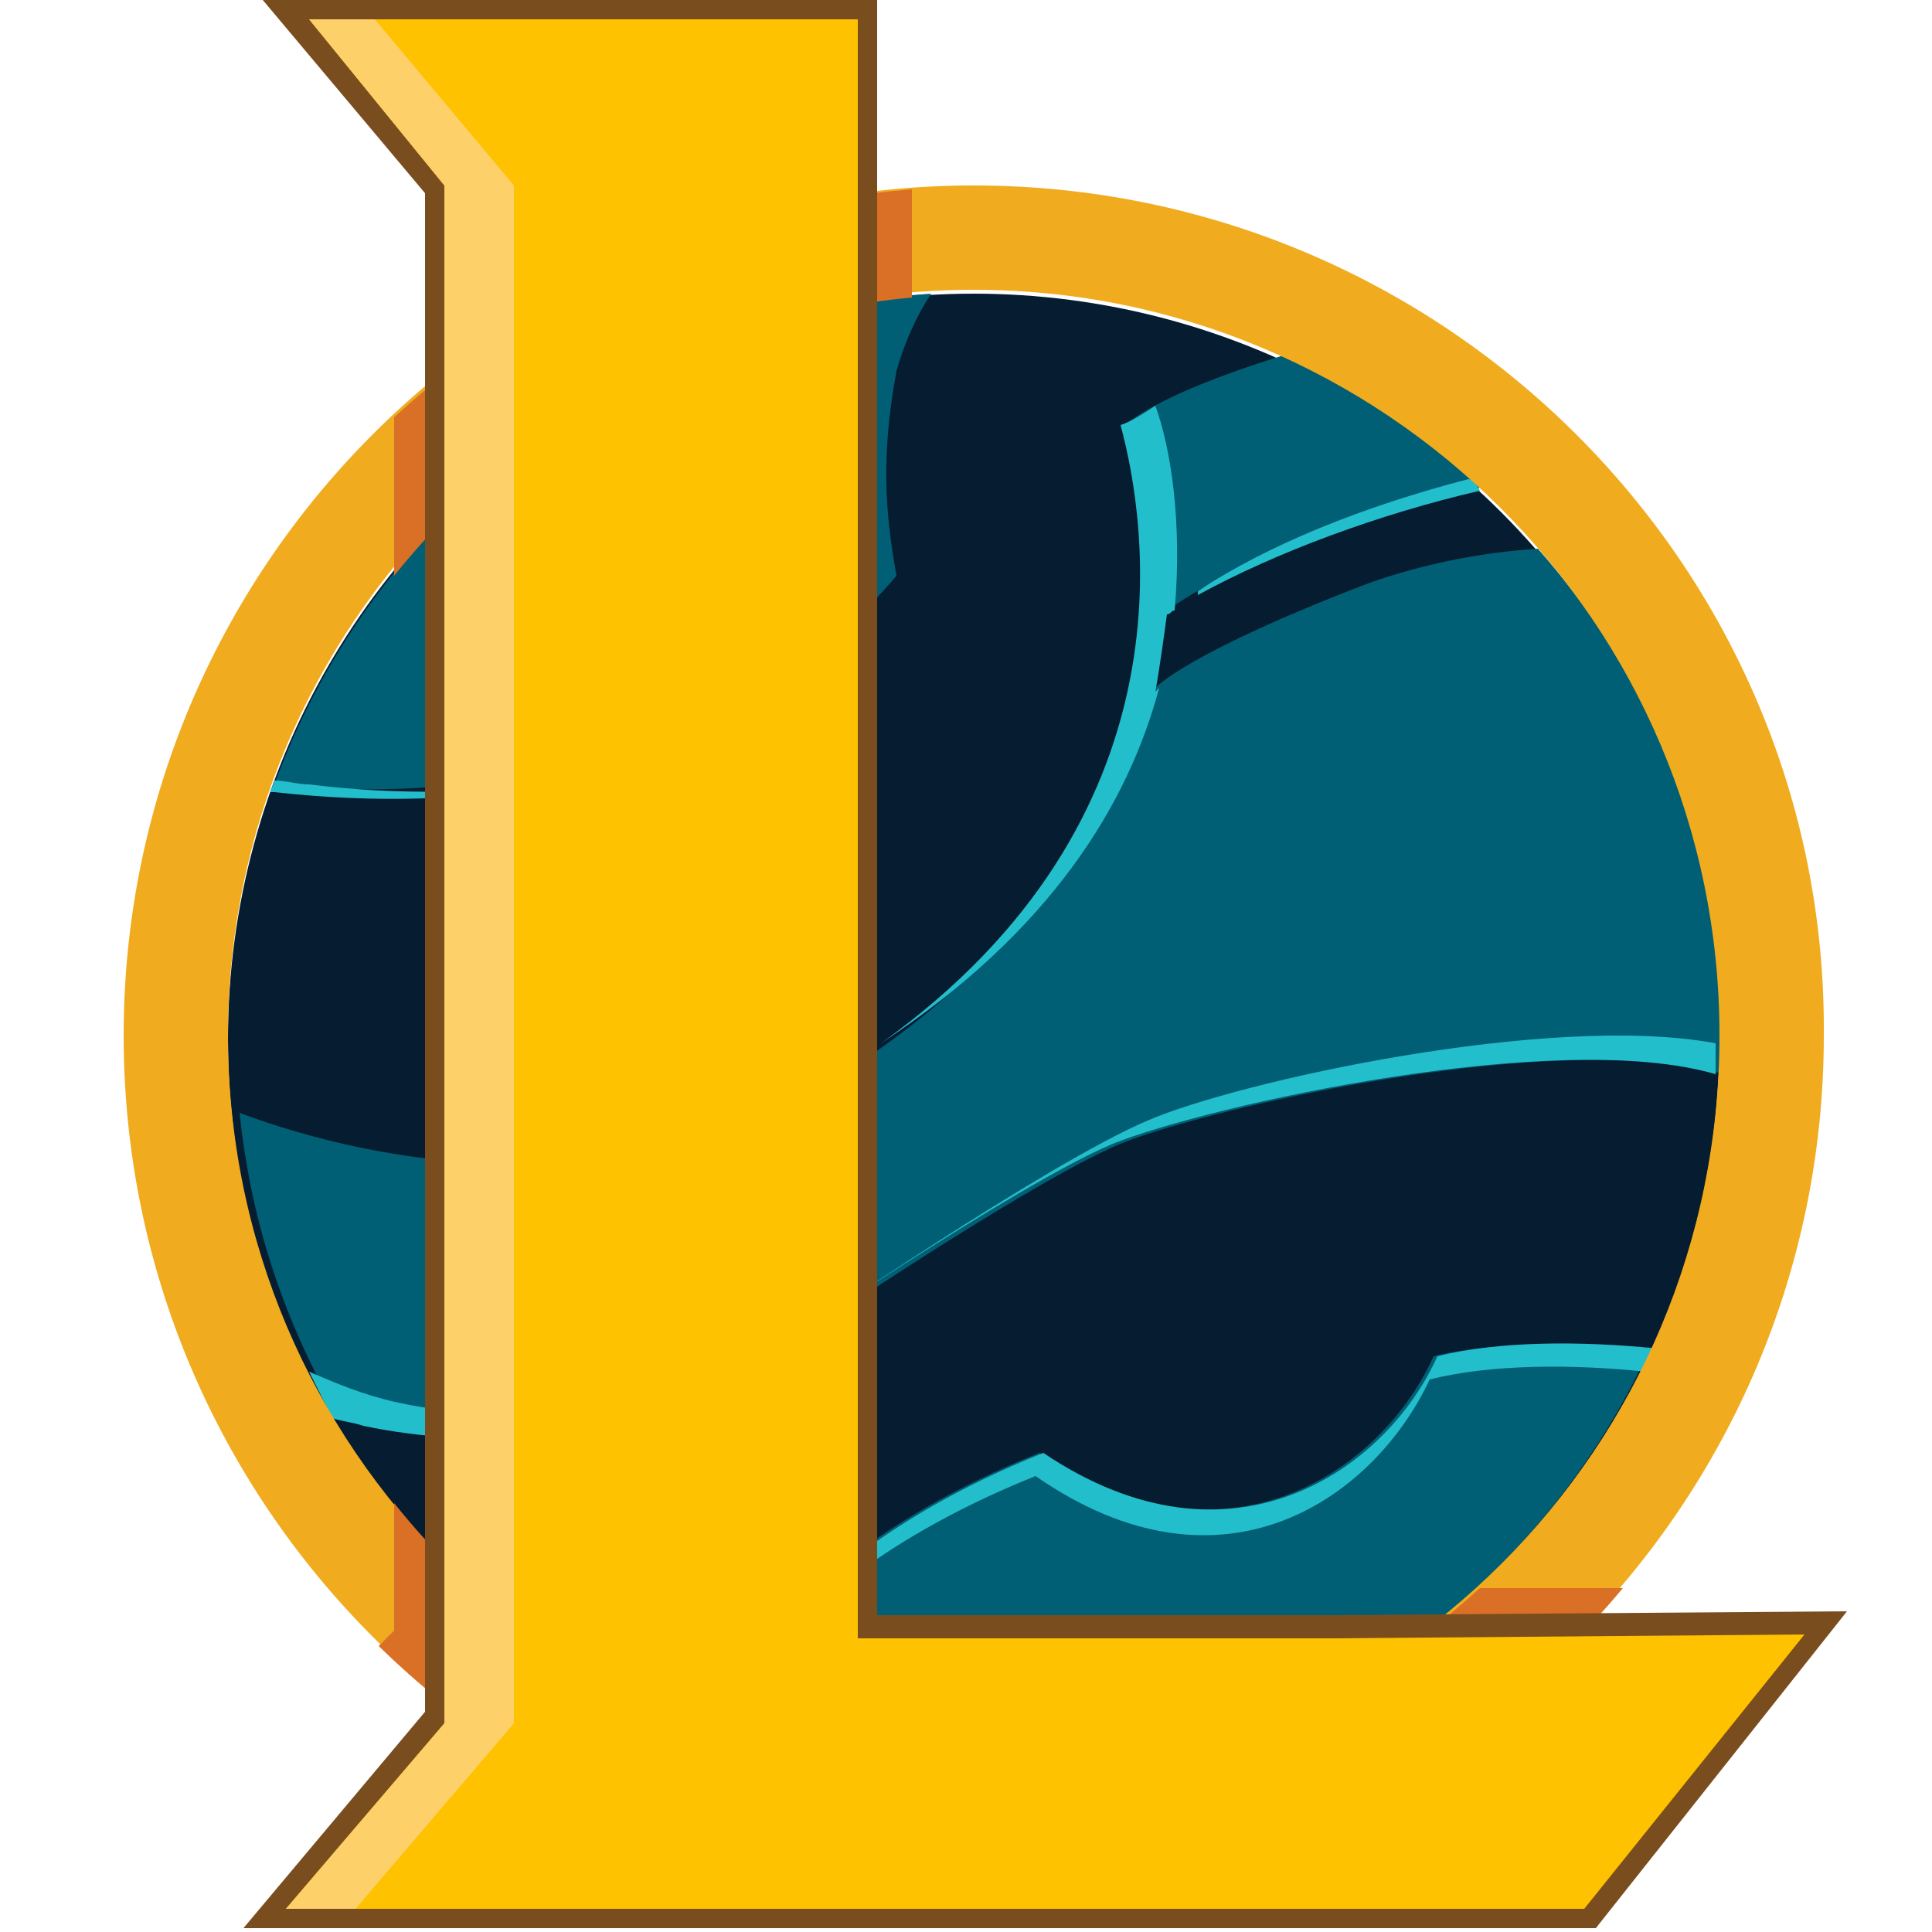<?xml version="1.0" encoding="utf-8"?>
<!-- Generator: Adobe Illustrator 19.0.1, SVG Export Plug-In . SVG Version: 6.00 Build 0)  -->
<svg version="1.1" id="Layer_1" xmlns="http://www.w3.org/2000/svg" xmlns:xlink="http://www.w3.org/1999/xlink" x="0px" y="0px"
	 viewBox="-280 372 50 50" style="enable-background:new -280 372 50 50;" xml:space="preserve">
<style type="text/css">
	.st0{fill:#061C30;}
	.st1{fill:#005F74;}
	.st2{fill:#23BECC;}
	.st3{fill:#F0AB1E;}
	.st4{fill:#DA6F26;}
	.st5{fill:#7A4D1F;}
	.st6{fill:#FFC200;}
	.st7{fill:#FDD06A;}
</style>
<g>
	<circle class="st0" cx="-254.8" cy="398.9" r="19.3"/>
	<path class="st1" d="M-254.8,418.2c7.8,0,14.5-4.7,17.5-11.3c-1.9-0.1-4-0.2-5.6,0.2c-1.3,2.9-5.3,5.8-10.2,2.5
		c-4.5,1.8-6.3,4-6.3,4l-2.8,3.2C-259.8,417.6-257.4,418.2-254.8,418.2z"/>
	<path class="st1" d="M-255.9,379.6c-7.8,0.5-14.4,5.6-17,12.7c8.8,0.9,14.3-3.2,16.1-5.4c-0.3-1.7-0.4-3.1,0-5.3
		C-256.6,380.9-256.3,380.2-255.9,379.6z"/>
	<path class="st1" d="M-244.6,387.1c-4.7,1.8-5.5,2.7-5.5,2.7s0.1-0.5,0.3-2c2-1.4,5.1-2.5,8.2-3.2c-1.5-1.4-3.3-2.6-5.2-3.4
		c-1.6,0.5-3.2,1.1-4.1,1.8c0.8,2.7,2,10.7-7,16.6c-6.4,4.2-13.5,2.1-15.9,1.2c0.3,2.9,1.2,5.5,2.6,7.9c0.3,0.1,0.5,0.1,0.8,0.2
		c6.2,1.3,10.4-1.8,10.4-1.8s6.4-4.4,9-5.5c2.5-1,11.5-3,15.6-1.8c0-0.3,0-0.6,0-0.9c0-4.9-1.8-9.3-4.8-12.7
		C-241.7,386.3-243.2,386.6-244.6,387.1z"/>
	<path class="st2" d="M-242.8,407.1c-1.3,2.9-5.3,5.8-10.2,2.5c-4.5,1.8-6.3,4-6.3,4l-2.8,3.2c0.1,0,0.1,0.1,0.2,0.1l2.4-2.7
		c0,0,1.8-2.2,6.3-4c4.9,3.4,8.8,0.5,10.2-2.5c1.6-0.4,3.7-0.4,5.6-0.2c0.1-0.2,0.2-0.4,0.3-0.6
		C-239.1,406.7-241.2,406.7-242.8,407.1z"/>
	<path class="st2" d="M-272,392.3c-0.3,0-0.6-0.1-0.9-0.1c0,0.1-0.1,0.2-0.1,0.3c0,0,0.1,0,0.1,0c2.7,0.3,5.1,0.2,7.2-0.2
		C-267.5,392.5-269.6,392.6-272,392.3z"/>
	<path class="st2" d="M-242,384.4c-2.7,0.7-5.2,1.7-7,2.9c0,0,0,0,0,0.1c2-1.1,4.7-2.1,7.3-2.7C-241.8,384.5-241.9,384.4-242,384.4z
		"/>
	<path class="st2" d="M-250.3,401c-2.6,1.1-9,5.5-9,5.5s-4.2,3.1-10.4,1.8c-0.9-0.2-1.6-0.5-2.3-0.8c0.2,0.4,0.4,0.8,0.6,1.2
		c0.3,0.1,0.5,0.1,0.8,0.2c6.2,1.3,10.4-1.8,10.4-1.8s6.4-4.4,9-5.5c2.5-1,11.5-3,15.6-1.8c0-0.3,0-0.5,0-0.8
		C-239.9,398.2-248,400-250.3,401z"/>
	<path class="st2" d="M-257.2,399C-257.2,399-257.2,399-257.2,399c4.4-2.9,6.4-6.2,7.2-9.2c-0.1,0.1-0.1,0.1-0.1,0.1s0.1-0.5,0.3-2
		c0.1,0,0.1-0.1,0.2-0.1c0.2-2.3-0.1-4.2-0.5-5.3c-0.3,0.2-0.6,0.4-0.9,0.5C-250.3,385.6-249.1,393.2-257.2,399z"/>
	<path class="st3" d="M-254.8,376.8c-12.2,0-22,9.9-22,22c0,12.1,9.8,22,22,22c12.2,0,22-9.9,22-22
		C-232.7,386.7-242.6,376.8-254.8,376.8z M-254.8,418.1c-10.6,0-19.3-8.6-19.3-19.3c0-10.6,8.6-19.3,19.3-19.3
		c10.6,0,19.3,8.6,19.3,19.3C-235.5,409.5-244.1,418.1-254.8,418.1z"/>
	<path class="st4" d="M-241.7,413.1c-3.4,3.1-8,5.1-13,5.1c-6.1,0-11.5-2.8-15.1-7.3v3.3l-0.4,0.4c4,3.9,9.4,6.3,15.4,6.3
		c6.7,0,12.8-3,16.8-7.8H-241.7z"/>
	<path class="st4" d="M-256.4,376.9c-5.2,0.4-9.8,2.6-13.4,5.9v4.1c3.2-4,8-6.7,13.4-7.2V376.9z"/>
	<g>
		<path class="st5" d="M-238.7,421.9h-35l4.7-5.6V377l-4.2-5h15.9v8.8v33h11.8l13.3-0.1L-238.7,421.9z M-271.4,420.9h32.2l4.8-6
			l-11,0h-12.8v-41.8h-12.5l2.9,3.6v40.1L-271.4,420.9z"/>
	</g>
	<g>
		<polygon class="st6" points="-272,372.5 -257.8,372.5 -257.8,380.8 -257.8,414.4 -245.5,414.4 -233.3,414.3 -239,421.4 
			-272.6,421.4 -268.5,416.6 -268.5,376.8 		"/>
	</g>
	<polygon class="st7" points="-266.7,376.8 -270.3,372.5 -272,372.5 -268.5,376.8 -268.5,416.6 -272.6,421.4 -270.8,421.4 
		-266.7,416.6 	"/>
</g>
</svg>
